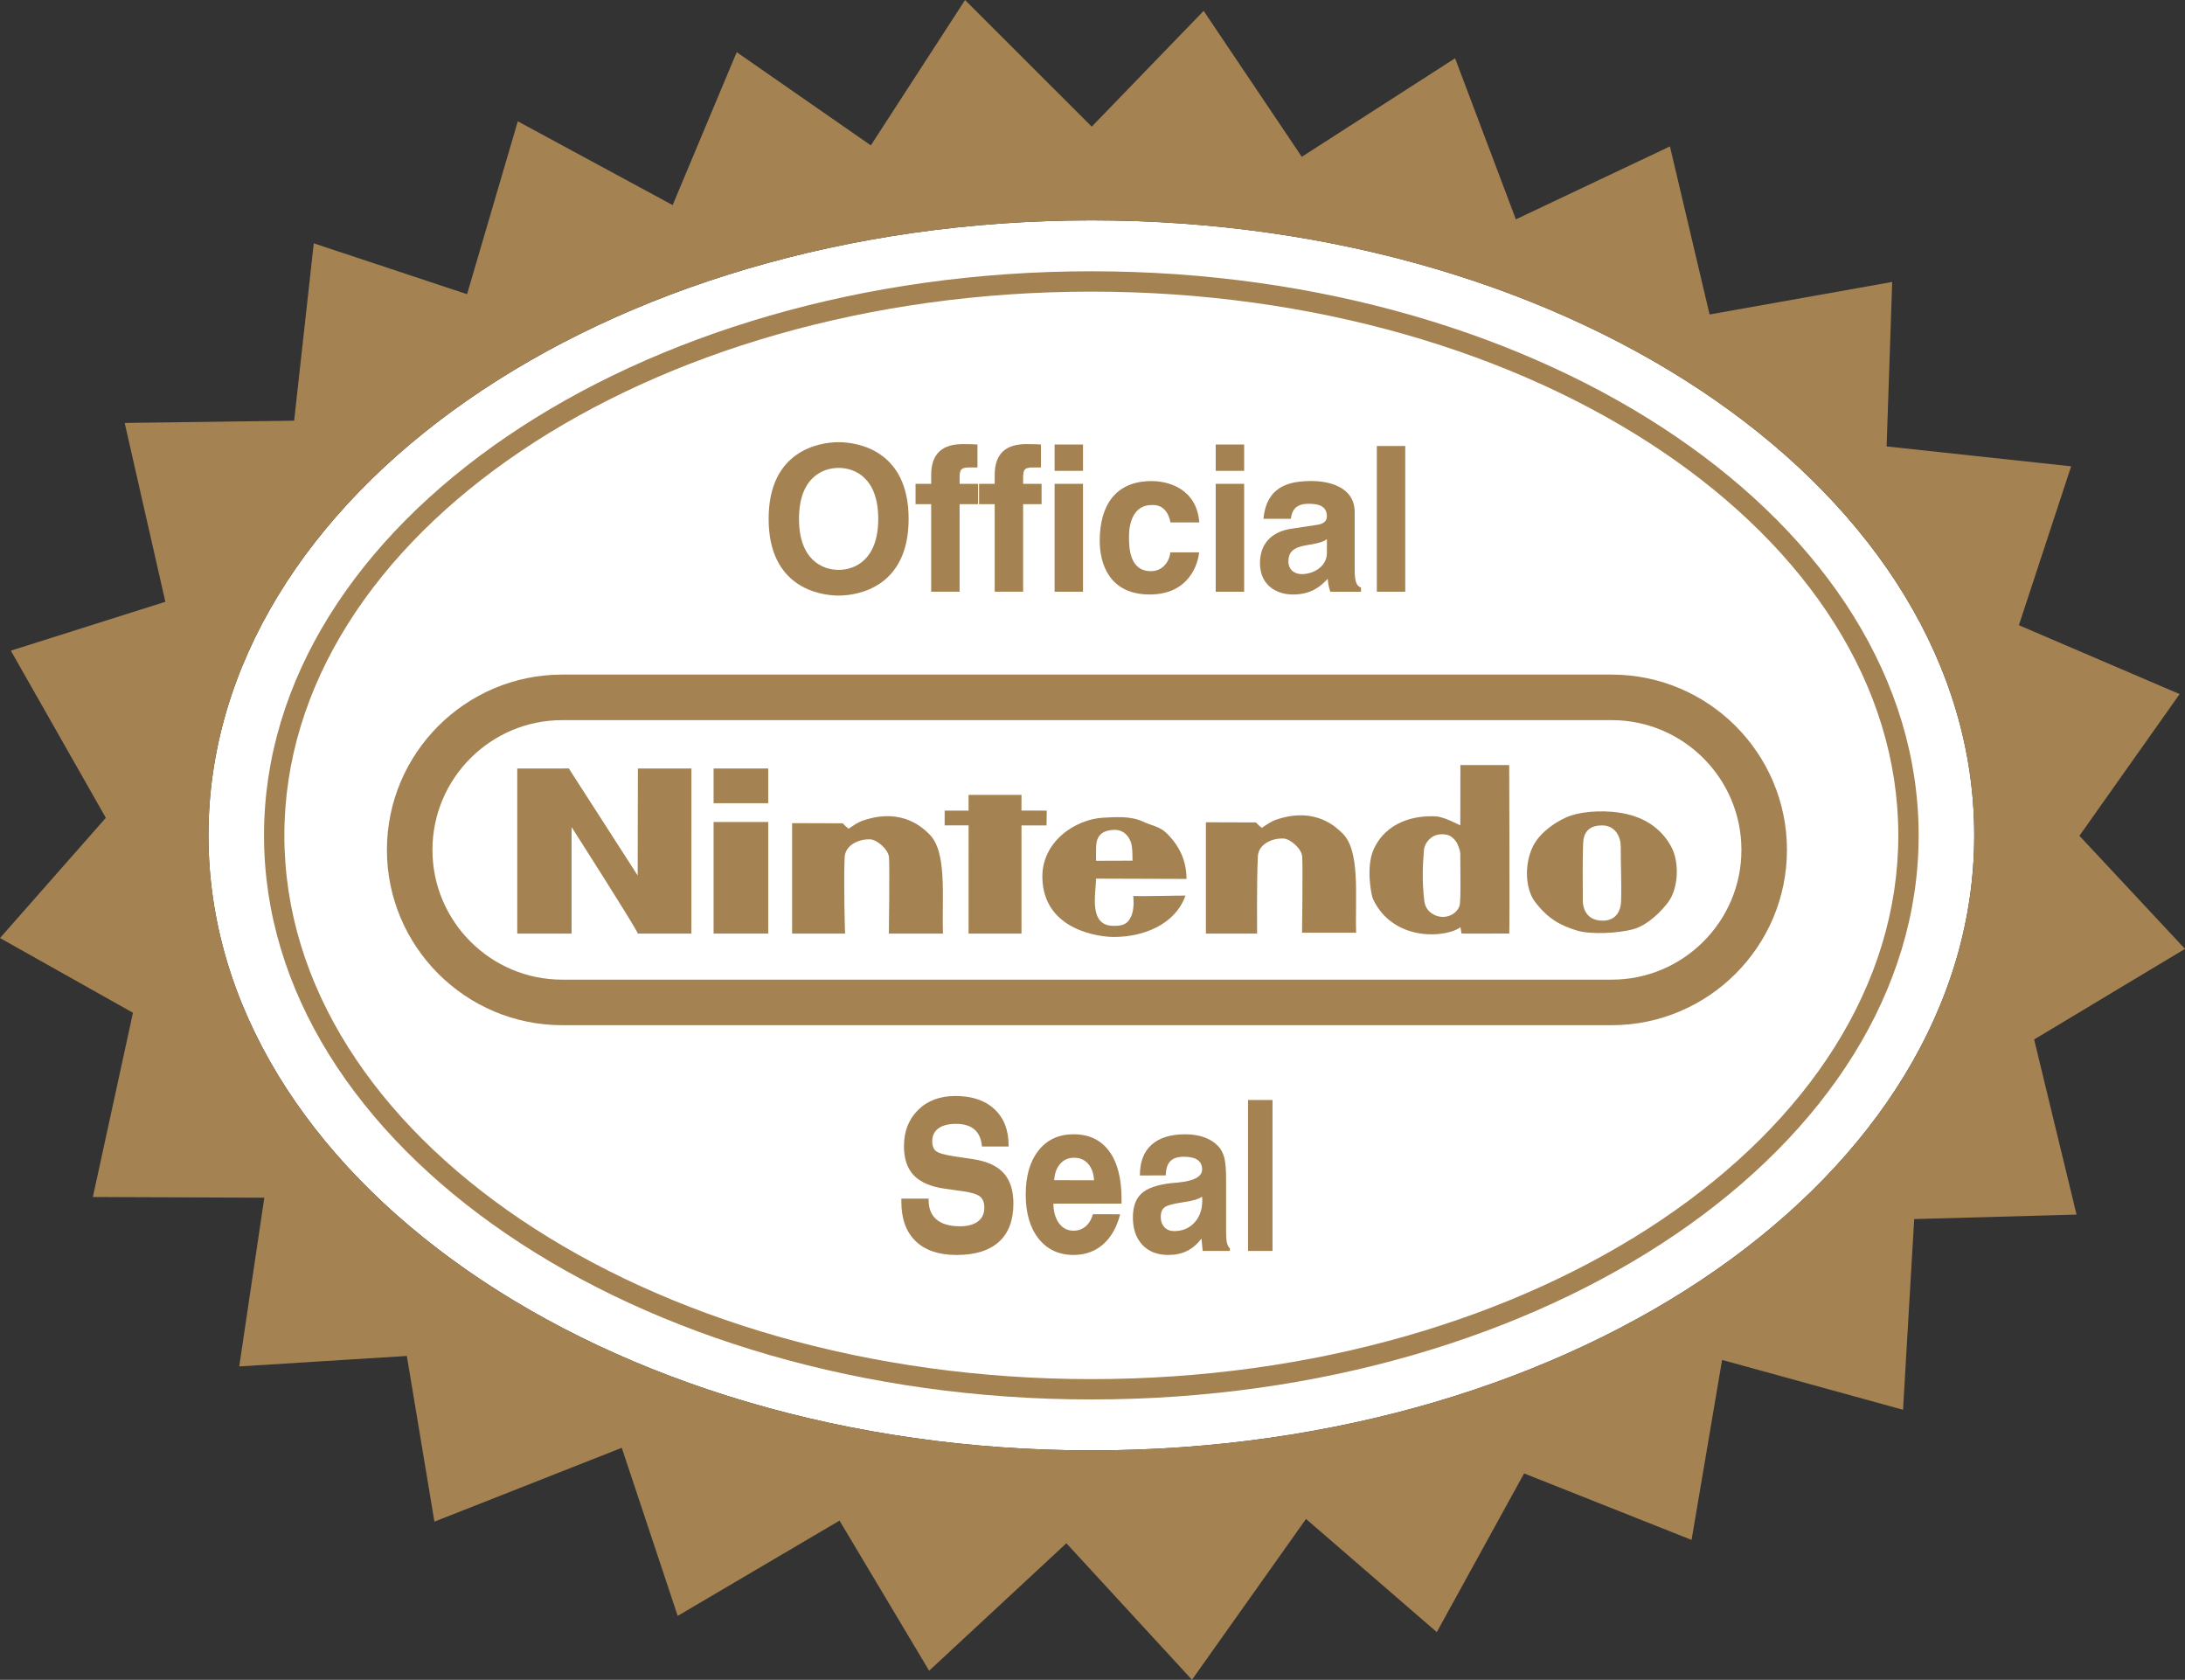 <svg enable-background="new 0 0 340.66 261.869" height="261.869" viewBox="0 0 340.66 261.869" width="340.66" xmlns="http://www.w3.org/2000/svg"><rect x="0" y="0" width="340.66" height="261.869" fill="#333333" stroke="none"/><path d="m170.15 34.354c76.02 0 137.65 42.93 137.65 95.87 0 52.95-61.63 95.88-137.65 95.88s-137.65-42.929-137.65-95.879c0-52.94 61.63-95.871 137.65-95.871z" fill="#fff"/><g fill="#a58252"><path d="m140.531 186.856h4.25v.224c0 1.331.414 2.346 1.244 3.043.828.696 2.035 1.046 3.619 1.046 1.223 0 2.164-.253 2.828-.757.664-.506.996-1.222.996-2.146 0-.775-.219-1.349-.654-1.716-.434-.366-1.314-.646-2.637-.837l-2.951-.413c-2.16-.317-3.748-1.012-4.766-2.084-1.016-1.069-1.523-2.582-1.523-4.532 0-2.313.732-4.194 2.199-5.647 1.465-1.453 3.406-2.181 5.822-2.181 2.594 0 4.625.687 6.09 2.057 1.467 1.371 2.201 3.247 2.201 5.627v.191h-4.156c-.098-1.183-.484-2.065-1.162-2.651-.676-.586-1.646-.879-2.91-.879-1.166 0-2.07.237-2.715.71-.643.473-.963 1.14-.963 2.001 0 .69.188 1.196.566 1.515.377.319 1.307.596 2.787.829l3.084.46c2.137.33 3.707 1.053 4.711 2.172s1.508 2.697 1.508 4.732c0 2.621-.754 4.611-2.26 5.975s-3.707 2.045-6.605 2.045c-2.764 0-4.889-.718-6.375-2.151-1.486-1.435-2.229-3.479-2.229-6.136v-.496h.001z"/><path d="m174.637 189.294c-.511 2.023-1.396 3.587-2.656 4.689-1.259 1.103-2.794 1.654-4.602 1.654-2.297 0-4.113-.848-5.453-2.539-1.338-1.692-2.008-3.986-2.008-6.885 0-2.896.668-5.186 2.004-6.867s3.156-2.521 5.459-2.521c2.395 0 4.238.872 5.533 2.615 1.295 1.744 1.941 4.228 1.941 7.449v.748h-10.625c.023 1.288.318 2.313.887 3.075.569.763 1.318 1.144 2.252 1.144.73 0 1.357-.224 1.885-.67.527-.444.906-1.076 1.141-1.894zm-10.282-5.313 6.219.017c-.068-1.093-.379-1.951-.936-2.578-.555-.625-1.279-.938-2.174-.938-.887 0-1.609.315-2.168.946-.56.632-.872 1.482-.941 2.553z"/><path d="m191.16 192.188c0 .688.045 1.213.137 1.578s.244.648.457.85v.396h-4.244l-.191-1.92c-.668.87-1.422 1.511-2.262 1.925s-1.813.62-2.914.62c-1.711 0-3.057-.524-4.039-1.575-.981-1.051-1.475-2.473-1.475-4.266 0-1.665.443-2.909 1.328-3.73.885-.822 2.404-1.36 4.557-1.615.285-.031.682-.068 1.193-.11 2.475-.244 3.713-.921 3.713-2.03 0-.666-.238-1.164-.715-1.492-.477-.327-1.189-.491-2.141-.491-.959 0-1.664.233-2.113.702-.449.47-.682 1.203-.697 2.203l-4.031.017v-.063c0-2.065.604-3.643 1.813-4.729 1.207-1.086 2.955-1.63 5.243-1.63 1.125 0 2.121.157 2.988.47.865.313 1.592.775 2.178 1.393.441.478.757 1.078.939 1.806.184.727.275 1.825.275 3.301v8.39zm-3.752-5.643c-.48.371-1.396.651-2.752.842-.164.031-.289.054-.371.063-1.445.213-2.357.474-2.74.781-.381.31-.572.787-.572 1.437 0 .683.189 1.228.566 1.638.379.409.883.613 1.512.613 1.303 0 2.359-.439 3.172-1.322.813-.884 1.219-2.031 1.219-3.445 0-.17-.002-.297-.006-.383-.004-.084-.015-.161-.028-.224z"/><path d="m194.582 195.013v-23.531h3.813v23.531z"/><path d="m324.2 130.294 16.46 17.63-23.521 14.12 6.61 27.3-25.31.7-1.74 29.729-28.21-7.77-4.76 28.06-26.11-10.37-13.61 24.74-20.39-17.64-17.78 25.069-19.58-21.279-21.4 19.869-13.97-23.399-25.23 14.85-8.72-26.2-29.21 11.511-4.3-25.83-26.13 1.63 3.91-26.3-26.73-.11 6.25-28.72-20.729-11.65 16.5-18.74-14.81-26.06 24.09-7.62-6.34-27.88 26.42-.35 3.06-27.65 23.9 7.93 7.91-26.95 24.14 13.06 9.99-23.84 20.91 14.53 14.69-22.66 19.75 19.74 17.45-18.05 15.3 22.75 23.9-15.36 9.479 25.11 24.021-11.37 6.18 26.2 28.47-5.07-.87 25.64 28.771 3.1-8.15 24.77 25.061 10.74zm-16.4-.069c0-52.94-61.63-95.87-137.65-95.87s-137.65 42.93-137.65 95.87c0 52.95 61.63 95.88 137.65 95.88s137.65-42.93 137.65-95.88z"/><path d="m124.572 80.886c0-6.363 3.613-7.944 6.178-7.944 2.566 0 6.174 1.581 6.174 7.944 0 6.366-3.607 7.95-6.174 7.95-2.564 0-6.178-1.584-6.178-7.95zm-4.736 0c0 10.662 7.904 11.958 10.914 11.958s10.912-1.296 10.912-11.958c0-10.658-7.902-11.953-10.912-11.953s-10.914 1.295-10.914 11.953z"/><path d="m149.611 92.246h-4.434v-13.647h-2.436v-3.174h2.436v-1.369c0-3.493 1.9-4.823 4.939-4.823 1.297 0 1.898.033 2.277.063v3.575h-1.234c-1.518 0-1.549.48-1.549 1.885v.669h2.879v3.174h-2.879z"/><path d="m159.514 92.246h-4.432v-13.647h-2.438v-3.174h2.438v-1.369c0-3.493 1.898-4.823 4.939-4.823 1.295 0 1.898.033 2.275.063v3.575h-1.234c-1.518 0-1.549.48-1.549 1.885v.669h2.877v3.174h-2.877z"/><path d="m168.85 75.423v16.823h-4.428v-16.823zm0-2.023h-4.428v-4.104h4.428z"/><path d="m186.953 86.106c-.16 1.731-1.521 6.57-7.701 6.57-6.336 0-7.795-4.839-7.795-8.364 0-5.423 2.377-9.316 8.082-9.316 2.66 0 7.031 1.204 7.443 6.446h-4.496c-.193-1.104-.889-2.839-2.947-2.712-2.789 0-3.518 2.776-3.518 4.856 0 1.825.063 5.452 3.42 5.452 2.252 0 3.012-2.145 3.012-2.933z"/><path d="m193.973 75.423v16.823h-4.435v-16.823zm0-2.023h-4.435v-4.104h4.435z"/><path d="m206.875 86.216c0 2.026-1.988 3.287-3.947 3.287-.854 0-2.053-.475-2.053-2.018 0-1.827 1.359-2.237 3.002-2.521 1.832-.284 2.555-.567 2.998-.914zm4.333-6.353c0-4.145-4.334-4.873-6.703-4.873-3.44 0-7.021.729-7.522 5.887h4.272c.125-.983.504-2.341 2.716-2.341 1.135 0 2.903.095 2.903 1.961 0 .945-.853 1.229-1.549 1.326l-3.979.601c-2.813.41-4.904 2.086-4.904 5.37 0 3.454 2.597 4.883 5.129 4.883 2.998 0 4.421-1.396 5.431-2.445.097.972.158 1.229.412 2.015h4.776v-.659c-.539-.191-.981-.633-.981-2.625v-9.1z"/><path d="m219.089 92.246h-4.429v-22.719h4.429z"/><path d="m170.147 218.165c71.125 0 128.987-39.447 128.987-87.937 0-48.488-57.86-87.938-128.987-87.938-71.122 0-128.985 39.449-128.985 87.938 0 48.49 57.863 87.937 128.985 87.937zm-125.812-87.936c0-46.739 56.439-84.767 125.813-84.767 69.375 0 125.815 38.027 125.815 84.767s-56.439 84.765-125.815 84.765c-69.374-.001-125.813-38.025-125.813-84.765z"/><path d="m251.273 159.819c15.065 0 27.328-12.26 27.328-27.328s-12.263-27.328-27.328-27.328h-163.621c-15.068 0-27.328 12.26-27.328 27.328s12.26 27.328 27.328 27.328zm-163.621-7.097c-11.154 0-20.23-9.076-20.23-20.229 0-11.154 9.076-20.23 20.23-20.23h163.622c11.153 0 20.229 9.076 20.229 20.23 0 11.153-9.074 20.229-20.229 20.229z"/><path d="m80.644 145.536v-25.733l8.042-.004 10.733 16.685.034-16.681h8.345l-.004 25.733s-5.556 0-8.341 0c-.723-1.579-10.336-16.595-10.336-16.595v16.596z"/><path d="m131.396 128.347c.267.328.711.683.908.844.779-.516 1.403-.986 2.244-1.272 6.342-2.172 9.636 1.48 10.277 2.073 2.896 2.678 2.01 9.952 2.187 15.545h-8.43s.141-10.474.019-11.896c-.104-1.238-1.879-2.747-2.914-2.789-1.744-.068-3.902.833-3.997 2.802-.191 4.002.063 11.882.063 11.882h-8.256v-17.216z"/><path d="m151.008 126.372-.005-2.451h8.258l-.008 2.442 3.943.005-.03 2.311-3.905-.004-.001 16.861h-8.252l.004-16.865h-3.734l.002-2.303z"/><path d="m162.515 136.89c-.151-5.64 5.087-9.189 9.524-9.42 2.1-.105 4.26-.272 6.154.614 1.199.566 2.576.752 3.565 1.693 1.964 1.859 3.229 4.222 3.229 7.24l-14.106-.045c0 2.217-1.241 7.276 2.63 7.36 1.479.034 2.314-.233 2.857-1.503.402-.945.41-2.063.322-3.15 1.422.086 7.41-.089 8.139-.063-1.615 4.498-6.494 6.451-11.199 6.451-1.95 0-10.894-.889-11.115-9.177zm8.366-2.696 5.686-.021c-.004-.973-.004-1.505-.113-2.3-.145-1.066-1-2.577-2.787-2.503-2.426.103-2.783 1.479-2.785 2.984-.004.659.001 1.334-.001 1.84z"/><path d="m239.305 140.562c-1.476-1.946-1.697-5.766-.318-8.602 1.203-2.475 4.313-4.299 5.945-4.828 2.215-.718 5.817-.917 8.846-.189 2.244.536 5.037 1.867 6.762 5.012 1.354 2.469 1.115 6.526-.41 8.616-.98 1.343-3.156 3.668-5.588 4.313-2.115.563-6.465.874-8.766.156-2.517-.784-4.456-1.812-6.471-4.478zm10.525 2.96c2.332.017 2.863-1.804 2.906-2.953.094-2.619-.055-5.869-.049-8.615.006-1.414-.795-3.279-2.912-3.279-3.043-.002-2.935 2.384-2.967 3.279-.063 1.512-.063 6.66-.031 8.607.012.652.323 2.949 3.053 2.961z"/><path d="m235.3 145.532c0 .004-7.452.004-7.424.002-.028.002-.17-.996-.17-.996-2.078 1.618-10.418 2.415-13.64-4.373-.287-.604-1.127-5.014.086-7.723 1.966-4.395 6.507-5.364 9.74-5.174 1.295.074 3.781 1.41 3.781 1.41l.016-9.411 7.609.004c.002 0 .093 26.265.002 26.261zm-7.748-4.322c.24-.757.117-5.688.117-8.1 0-.666-.53-1.773-.657-1.929-.63-.771-1.115-1.175-2.382-1.119-1.618.067-2.551 1.496-2.621 2.406-.192 2.416-.327 4.896.052 7.977.086.731.424 1.425 1.092 1.898 1.809 1.284 3.938.306 4.399-1.133z"/><path d="m119.772 145.536v-17.392h-8.516v17.392z"/><path d="m119.772 125.215v-5.412h-8.516v5.412z"/><path d="m195.816 128.211c.266.331.711.686.908.848.776-.517 1.401-.985 2.243-1.276 6.345-2.167 9.636 1.482 10.277 2.074 2.896 2.68 2.008 9.955 2.188 15.544h-8.431s.138-10.475.019-11.896c-.105-1.237-1.883-2.744-2.914-2.786-1.746-.069-3.902.833-3.998 2.804-.191 4.002-.115 12.013-.115 12.013h-7.986v-17.35z"/></g></svg>